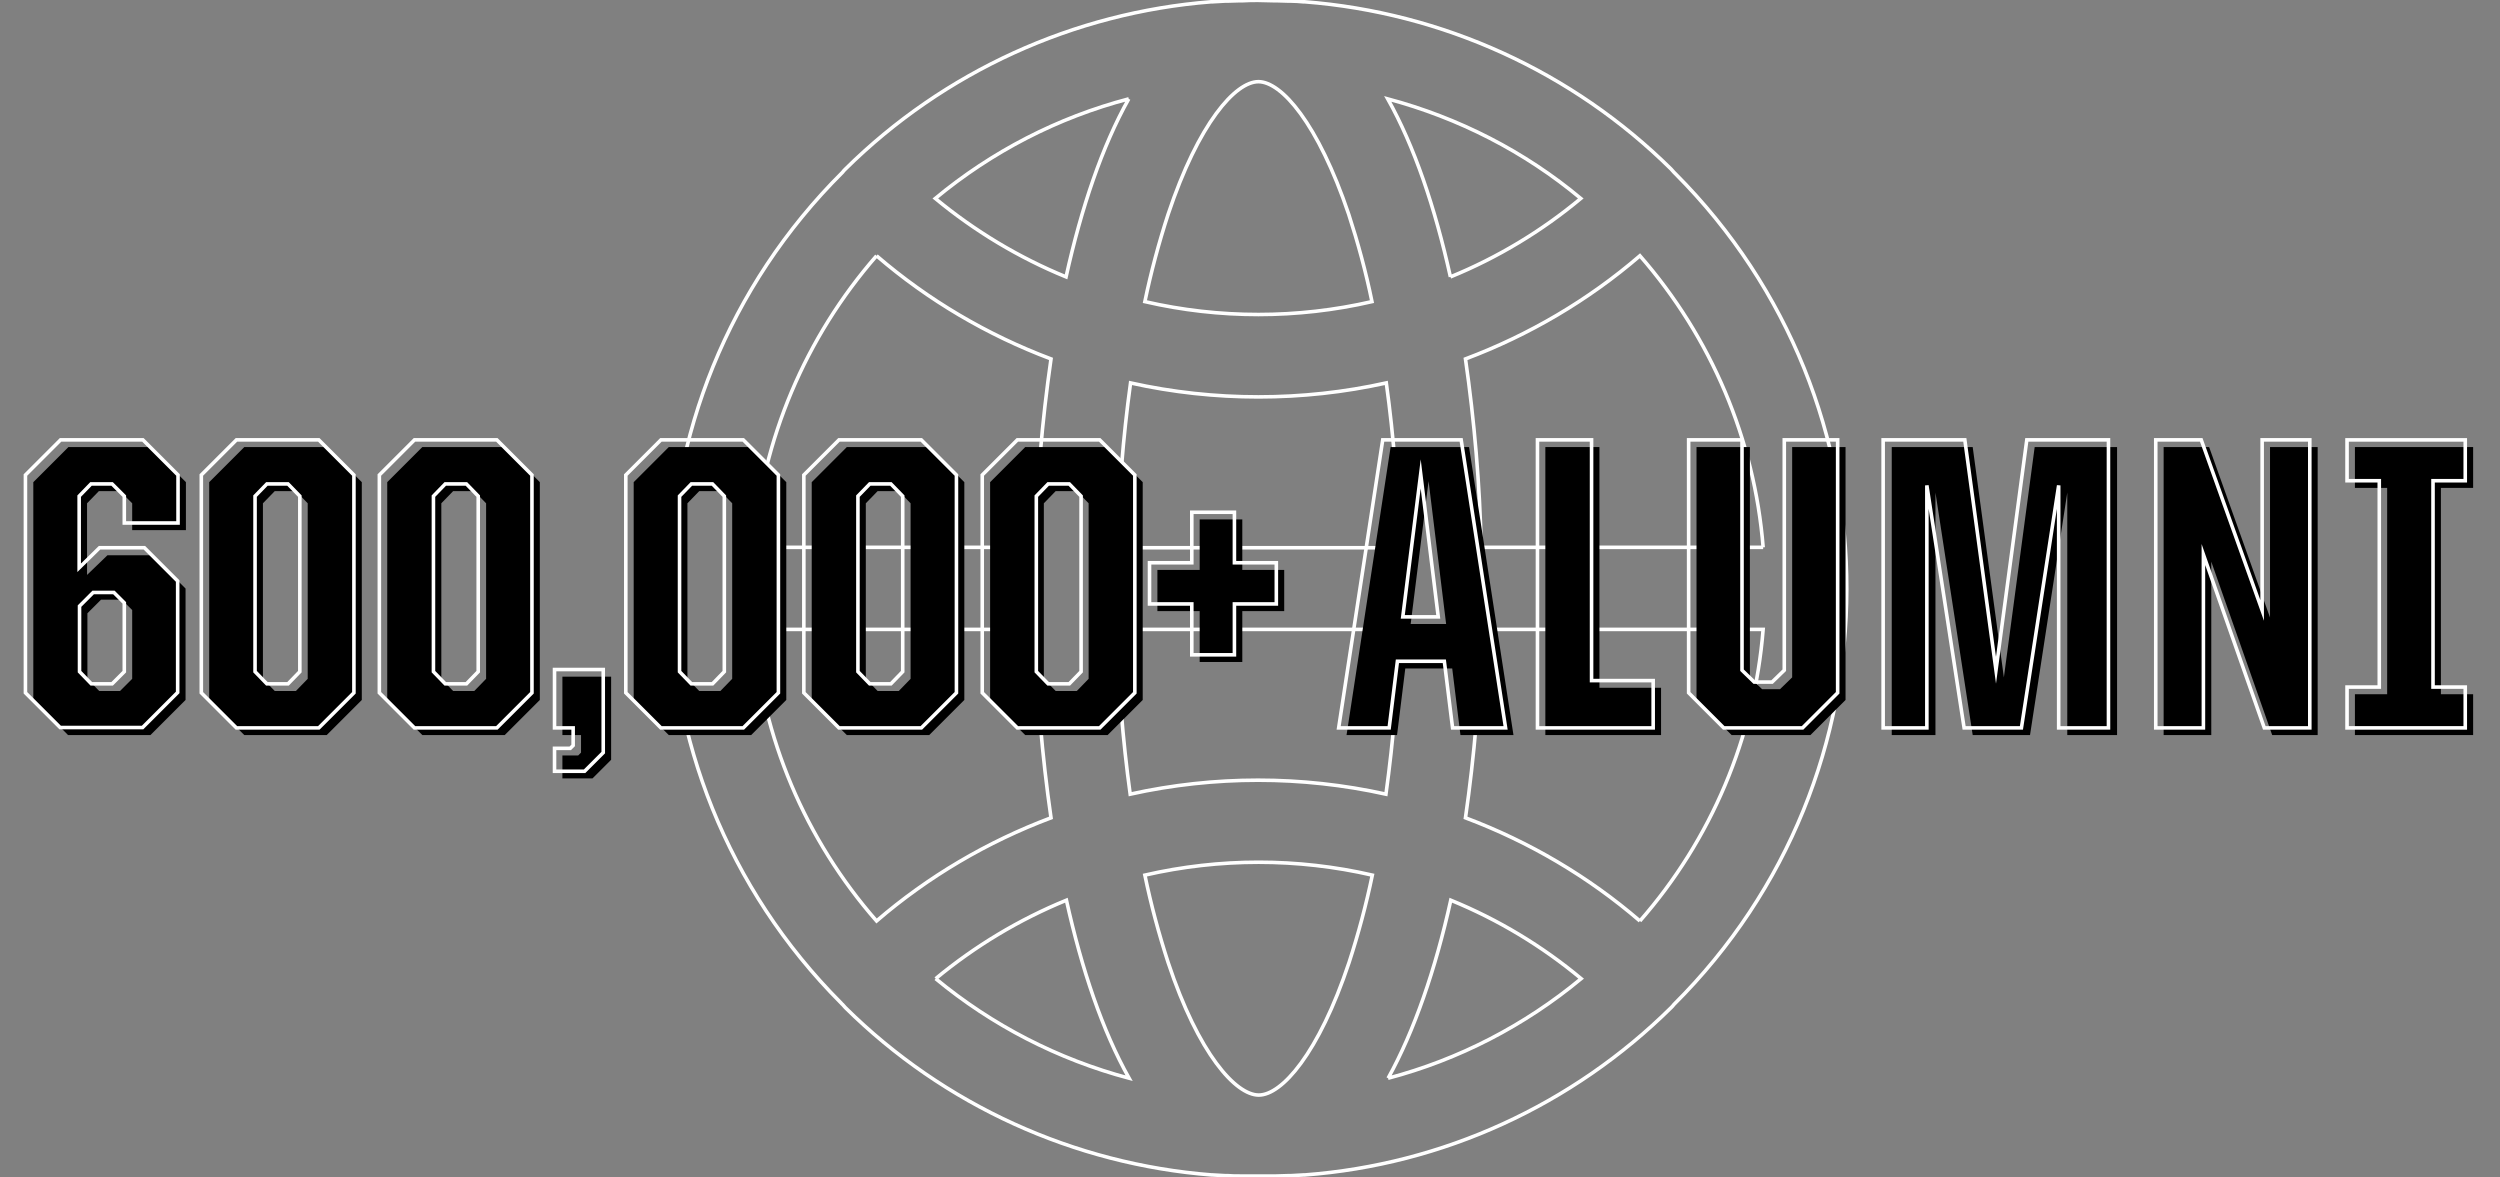<?xml version="1.0" encoding="utf-8"?>
<!-- Generator: Adobe Illustrator 25.2.3, SVG Export Plug-In . SVG Version: 6.00 Build 0)  -->
<svg version="1.1" id="Layer_1" xmlns="http://www.w3.org/2000/svg" xmlns:xlink="http://www.w3.org/1999/xlink" x="0px" y="0px"
	 viewBox="0 0 697.9 328.6" style="enable-background:new 0 0 697.9 328.6;" xml:space="preserve">
<rect x="0" y="0" width="697.9" height="328.6" fill="#808080" stroke="none"/>
<style type="text/css">
	.st0{fill:none;stroke:#FFFFFF;stroke-miterlimit:10;}
</style>
<g id="Layer_2_1_">
</g>
<path class="st0" d="M289,175.7c0.4,17.6,1.9,35.2,4.4,52.6c-17.8,6.7-34.3,16.4-48.7,28.8c-19.9-22.7-32-51.3-34.4-81.4L289,175.7z
	 M315.1,27.6c-7.4,13.2-13.2,30.3-17.5,49.7c-13.2-5.4-25.5-12.8-36.5-21.9C276.9,42.3,295.3,32.8,315.1,27.6 M376.5,59.8
	c2.6,8,4.8,16.1,6.5,24.4c-10.4,2.4-21.1,3.6-31.7,3.6c-10.7,0-21.3-1.2-31.7-3.6c1.7-8.2,3.9-16.4,6.5-24.4
	c8.5-25.5,18.8-37,25.2-37S367.9,34.3,376.5,59.8 M404.9,77.3c-4.3-19.4-10.1-36.5-17.5-49.7c19.8,5.3,38.2,14.7,53.9,27.8
	C430.4,64.5,418.1,71.9,404.9,77.3 M387.5,301c7.3-13.2,13.2-30.3,17.5-49.7c13.2,5.4,25.5,12.8,36.4,21.9
	C425.6,286.3,407.2,295.8,387.5,301 M311.9,152.9c0.4-15.4,1.6-30.7,3.7-46c11.7,2.6,23.7,3.9,35.7,3.9s24-1.3,35.7-3.9
	c2.1,15.3,3.3,30.6,3.7,46H311.9z M390.6,175.7c-0.3,15.4-1.6,30.7-3.7,46c-23.5-5.2-47.9-5.2-71.4,0c-2.1-15.3-3.3-30.6-3.7-46
	H390.6z M326.1,268.7c-2.6-8-4.8-16.2-6.5-24.4c20.9-4.8,42.6-4.8,63.5,0c-1.7,8.2-3.9,16.4-6.5,24.4c-8.5,25.5-18.8,37-25.2,37
	S334.6,294.3,326.1,268.7 M261.2,273.2c11-9.1,23.3-16.5,36.5-21.9c4.3,19.4,10.1,36.5,17.5,49.7
	C295.3,295.7,276.9,286.2,261.2,273.2 M457.8,257.1c-14.4-12.4-30.9-22.1-48.7-28.8c2.5-17.4,4-35,4.4-52.6h78.7
	C489.8,205.8,477.7,234.4,457.8,257.1 M492.2,152.8h-78.7c-0.4-17.6-1.9-35.2-4.4-52.6c17.8-6.7,34.3-16.4,48.7-28.8
	C477.7,94.2,489.8,122.7,492.2,152.8 M244.7,71.4c14.4,12.4,30.9,22.1,48.7,28.8c-2.5,17.4-4,35-4.4,52.6h-78.7
	C212.8,122.7,224.8,94.2,244.7,71.4 M235.2,280.4c0.3,0.3,0.5,0.6,0.8,0.9c27.5,27.2,63.8,43.7,102.3,46.7c0.1,0,0.2,0,0.3,0
	l3.5,0.2h0.7c1.1,0.1,2.2,0.1,3.3,0.1h0.9c1.4,0,2.8,0,4.2,0s2.8,0,4.2,0h0.9c1.1,0,2.2-0.1,3.3-0.1h0.7l3.5-0.2h0.4
	c38.6-2.9,74.8-19.5,102.3-46.7c0.3-0.3,0.6-0.6,0.8-0.9c64.2-63.9,64.3-167.8,0.4-231.9c-0.1-0.1-0.3-0.3-0.4-0.4
	c-0.3-0.3-0.5-0.6-0.8-0.9C439,20,402.7,3.5,364.2,0.5h-0.4c-1.1-0.1-2.3-0.2-3.5-0.2h-0.7c-1.1,0-2.2-0.1-3.3-0.1h-0.9
	c-1.4,0-2.8-0.1-4.2-0.1s-2.8,0-4.2,0.1h-0.9c-1.1,0-2.2,0.1-3.3,0.1c-0.2,0-0.5,0-0.8,0c-1.1,0.1-2.3,0.1-3.5,0.2
	c-0.1,0-0.2,0-0.4,0C299.8,3.5,263.5,20,236,47.2c-0.3,0.3-0.6,0.6-0.8,0.9C171,112,170.9,215.9,234.8,280
	C234.9,280.2,235.1,280.3,235.2,280.4"/>
<g>
	<path d="M9.3,195.4v-60.8l9.8-9.8h23l9.8,9.8V148H36.9v-7.5l-3.4-3.4h-5.9l-3.3,3.4v20L30,155h12.5l9.3,9.3v31.1l-9.8,9.8h-23
		L9.3,195.4z M33.5,192.9l3.4-3.4v-19.2l-2.9-2.9h-5.8l-3.8,3.8v18.3l3.3,3.4H33.5z"/>
	<path d="M58.4,195.4v-60.8l9.8-9.8h23l9.8,9.8v60.8l-9.8,9.8h-23L58.4,195.4z M82.6,192.9l3.3-3.4v-49l-3.3-3.4h-5.9l-3.3,3.4v49
		l3.3,3.4H82.6z"/>
	<path d="M108.1,195.4v-60.8l9.8-9.8h23l9.8,9.8v60.8l-9.8,9.8h-23L108.1,195.4z M132.4,192.9l3.3-3.4v-49l-3.3-3.4h-5.9l-3.3,3.4
		v49l3.3,3.4H132.4z"/>
	<path d="M157,210.9h4.4l0.8-0.8v-4.9H157v-16.3h13.6v23.2l-5.2,5.2H157V210.9z"/>
	<path d="M176.9,195.4v-60.8l9.8-9.8h23l9.8,9.8v60.8l-9.8,9.8h-23L176.9,195.4z M201.1,192.9l3.3-3.4v-49l-3.3-3.4h-5.9l-3.3,3.4
		v49l3.3,3.4H201.1z"/>
	<path d="M226.6,195.4v-60.8l9.8-9.8h23l9.8,9.8v60.8l-9.8,9.8h-23L226.6,195.4z M250.9,192.9l3.3-3.4v-49l-3.3-3.4h-5.9l-3.3,3.4
		v49l3.3,3.4H250.9z"/>
	<path d="M276.4,195.4v-60.8l9.8-9.8h23l9.8,9.8v60.8l-9.8,9.8h-23L276.4,195.4z M300.6,192.9l3.3-3.4v-49l-3.3-3.4h-5.9l-3.3,3.4
		v49l3.3,3.4H300.6z"/>
	<path d="M323.1,159.1h11.8V145h11.9v14.1h11.7v11.5h-11.7v14.2h-11.9v-14.2h-11.8V159.1z"/>
	<path d="M388.2,124.8h21.9l12.4,80.4h-14.8l-2.3-18.6h-13.1l-2.3,18.6h-14.1L388.2,124.8z M393.8,174.2h9.9l-4.9-39.9L393.8,174.2z
		"/>
	<path d="M431.5,124.8h15V192h17.2v13.2h-32.3V124.8z"/>
	<path d="M473.6,195.4v-70.6h14.9v64.3l3.4,3.3h5l3.4-3.3v-64.3h14.9v70.6l-9.8,9.8h-22L473.6,195.4z"/>
	<path d="M528.1,124.8h22.6l8.7,64.3l8.6-64.3H591v80.4h-13.9v-67.7l-10.4,67.7h-16l-10.4-67.7v67.7h-12.2V124.8z"/>
	<path d="M604,124.8h12.7l17,47.6v-47.6H647v80.4h-12.7l-17-48.4v48.4H604V124.8z"/>
	<path d="M657.4,193.8h9v-57.6h-9v-11.4h33v11.4h-9v57.6h9v11.4h-33V193.8z"/>
</g>
<g>
	<path class="st0" d="M7.1,193.4v-60.8l9.8-9.8h23l9.8,9.8V146H34.7v-7.5l-3.4-3.4h-5.9l-3.3,3.4v20l5.7-5.6h12.5l9.3,9.3v31.1
		l-9.8,9.8h-23L7.1,193.4z M31.3,190.9l3.4-3.4v-19.2l-2.9-2.9H26l-3.8,3.8v18.3l3.3,3.4H31.3z"/>
	<path class="st0" d="M56.2,193.4v-60.8l9.8-9.8h23l9.8,9.8v60.8l-9.8,9.8H66L56.2,193.4z M80.4,190.9l3.3-3.4v-49l-3.3-3.4h-5.9
		l-3.3,3.4v49l3.3,3.4H80.4z"/>
	<path class="st0" d="M105.9,193.4v-60.8l9.8-9.8h23l9.8,9.8v60.8l-9.8,9.8h-23L105.9,193.4z M130.2,190.9l3.3-3.4v-49l-3.3-3.4
		h-5.9l-3.3,3.4v49l3.3,3.4H130.2z"/>
	<path class="st0" d="M154.8,208.9h4.4l0.8-0.8v-4.9h-5.2v-16.3h13.6v23.2l-5.2,5.2h-8.4V208.9z"/>
	<path class="st0" d="M174.7,193.4v-60.8l9.8-9.8h23l9.8,9.8v60.8l-9.8,9.8h-23L174.7,193.4z M198.9,190.9l3.3-3.4v-49l-3.3-3.4H193
		l-3.3,3.4v49l3.3,3.4H198.9z"/>
	<path class="st0" d="M224.4,193.4v-60.8l9.8-9.8h23l9.8,9.8v60.8l-9.8,9.8h-23L224.4,193.4z M248.7,190.9l3.3-3.4v-49l-3.3-3.4
		h-5.9l-3.3,3.4v49l3.3,3.4H248.7z"/>
	<path class="st0" d="M274.2,193.4v-60.8l9.8-9.8h23l9.8,9.8v60.8l-9.8,9.8h-23L274.2,193.4z M298.5,190.9l3.3-3.4v-49l-3.3-3.4
		h-5.9l-3.3,3.4v49l3.3,3.4H298.5z"/>
	<path class="st0" d="M320.9,157.1h11.8V143h11.9v14.1h11.7v11.5h-11.7v14.2h-11.9v-14.2h-11.8V157.1z"/>
	<path class="st0" d="M386,122.8h21.9l12.4,80.4h-14.8l-2.3-18.6h-13.1l-2.3,18.6h-14.1L386,122.8z M391.6,172.2h9.9l-4.9-39.9
		L391.6,172.2z"/>
	<path class="st0" d="M429.3,122.8h15V190h17.2v13.2h-32.3V122.8z"/>
	<path class="st0" d="M471.4,193.4v-70.6h14.9v64.3l3.4,3.3h5l3.4-3.3v-64.3H513v70.6l-9.8,9.8h-22L471.4,193.4z"/>
	<path class="st0" d="M525.9,122.8h22.6l8.7,64.3l8.6-64.3h22.8v80.4h-13.9v-67.7l-10.4,67.7h-16l-10.4-67.7v67.7h-12.2V122.8z"/>
	<path class="st0" d="M601.8,122.8h12.7l17,47.6v-47.6h13.3v80.4h-12.7l-17-48.4v48.4h-13.3V122.8z"/>
	<path class="st0" d="M655.2,191.8h9v-57.6h-9v-11.4h33v11.4h-9v57.6h9v11.4h-33V191.8z"/>
</g>
</svg>

